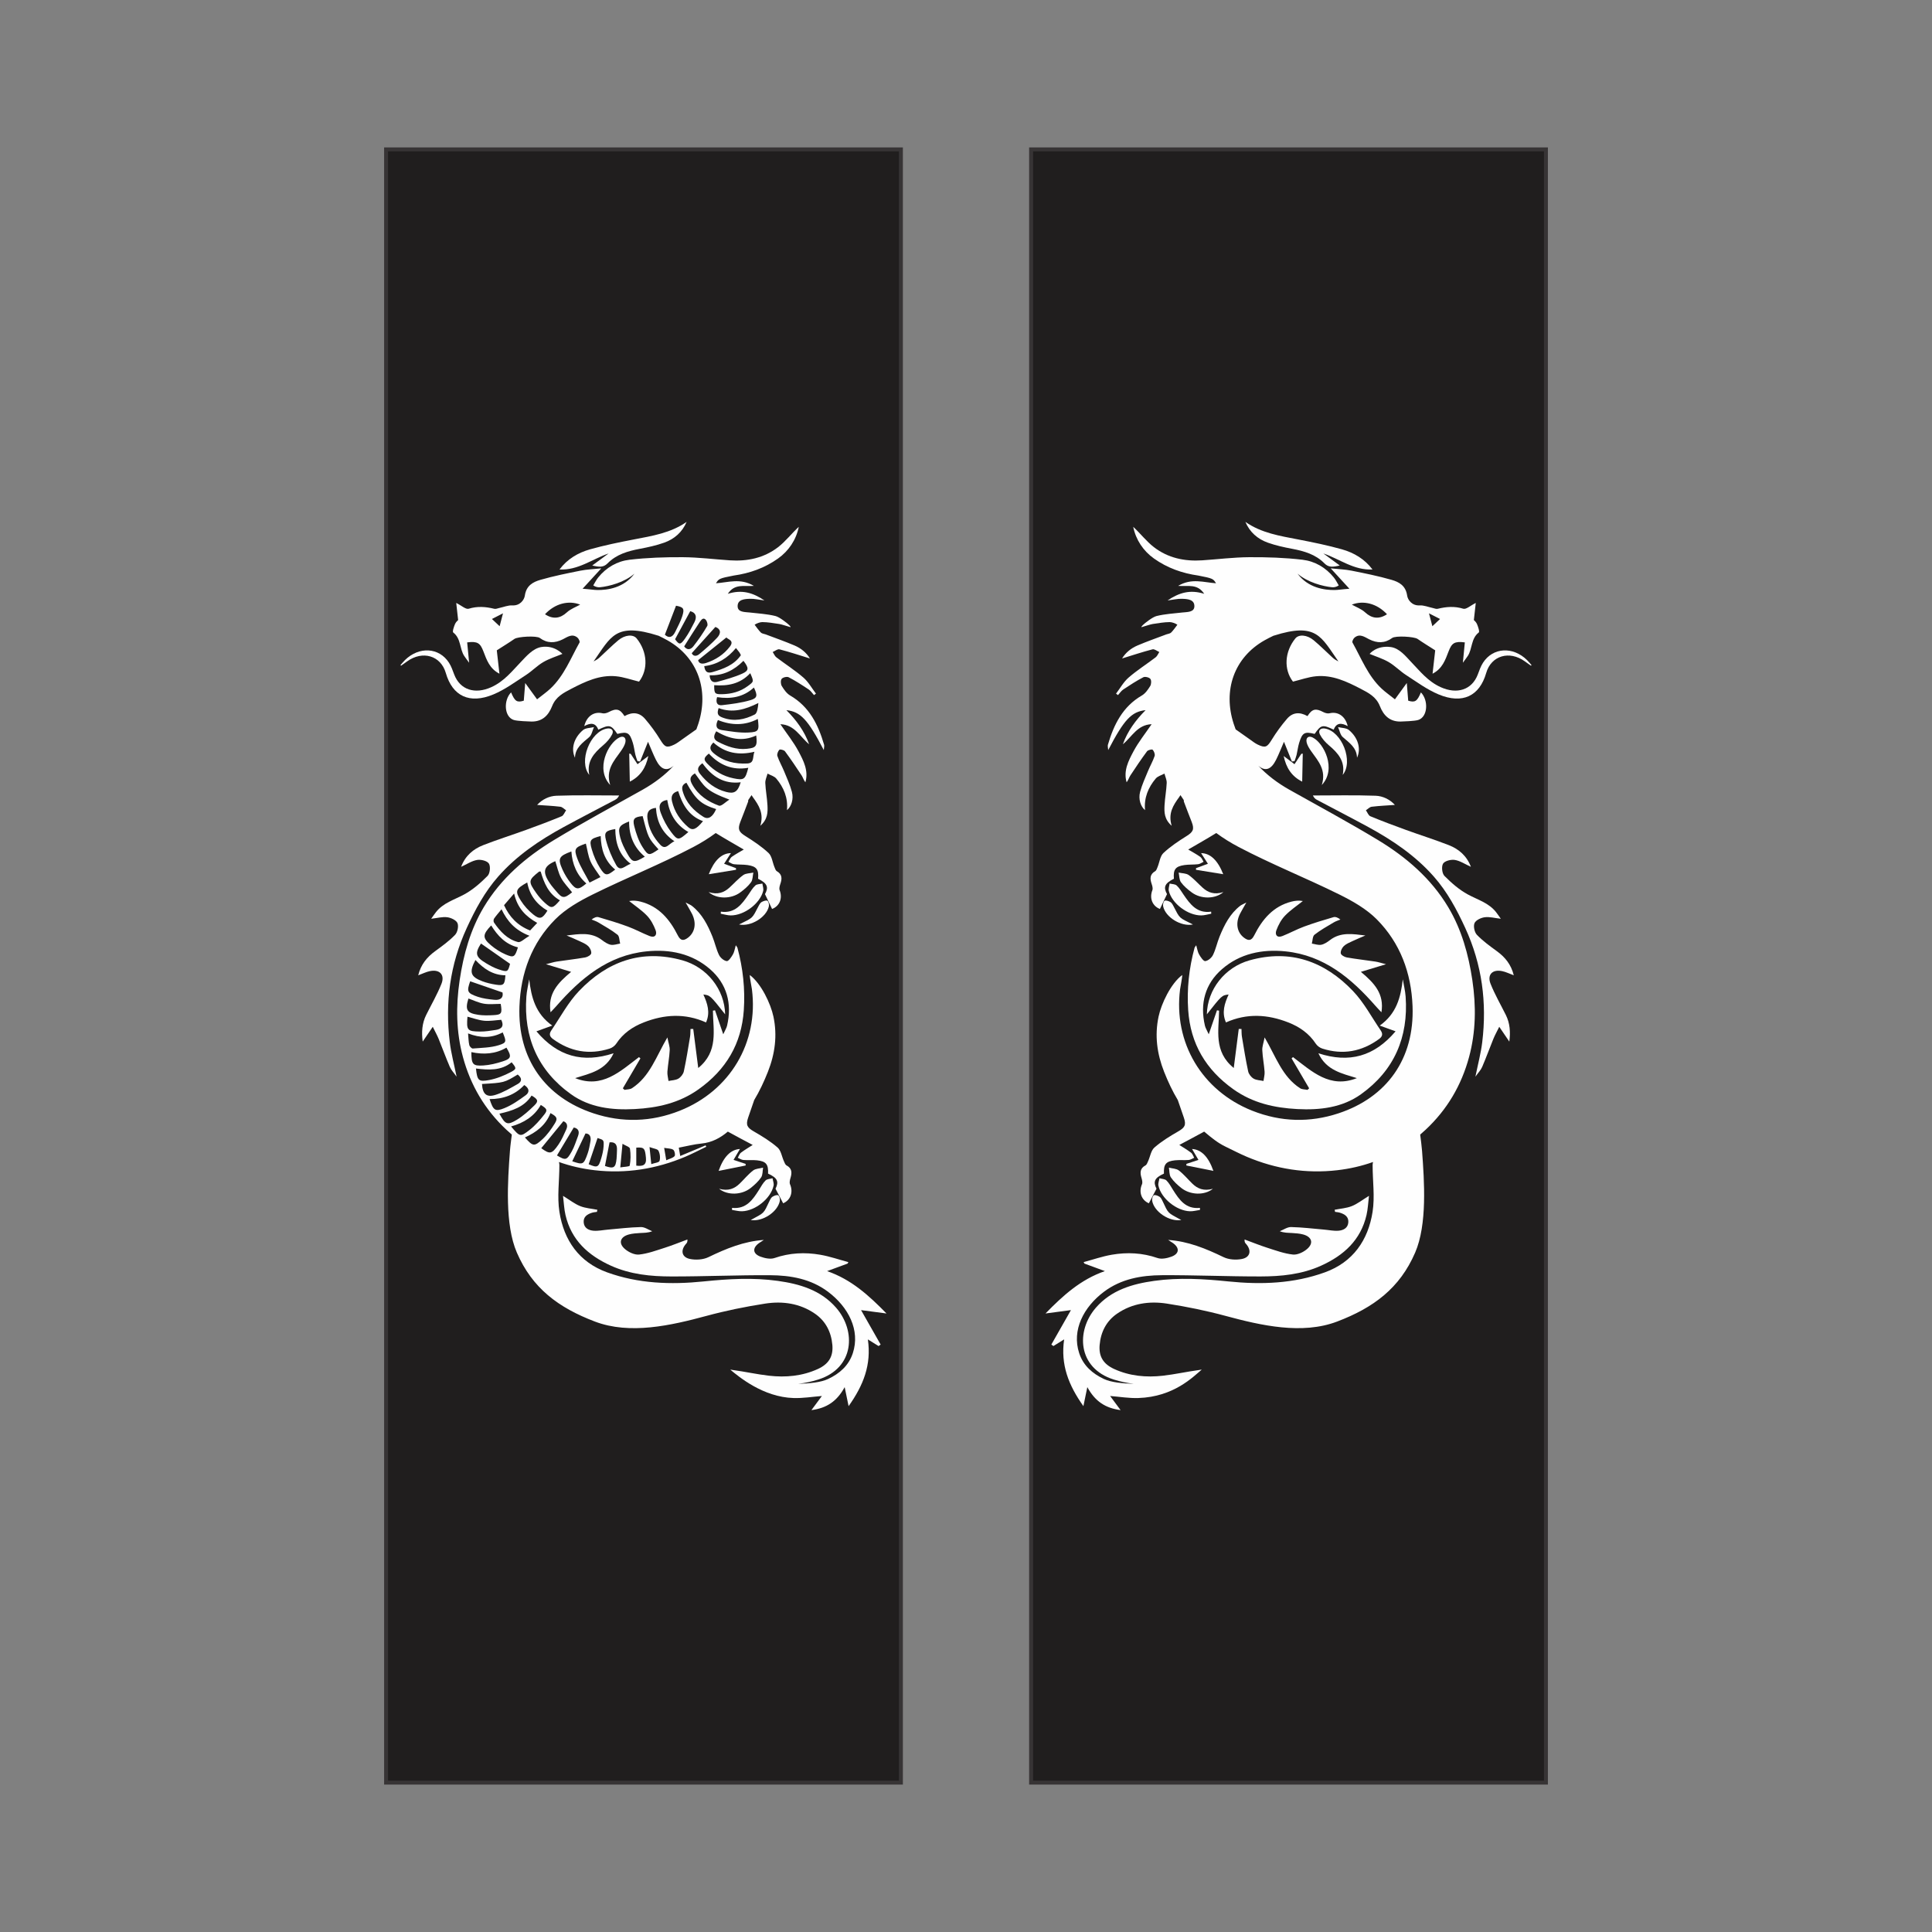 <?xml version="1.0" encoding="UTF-8"?>
<!DOCTYPE svg PUBLIC "-//W3C//DTD SVG 1.1//EN" "http://www.w3.org/Graphics/SVG/1.1/DTD/svg11.dtd">
<!-- Creator: CorelDRAW 2018 (64-Bit) -->
<svg xmlns="http://www.w3.org/2000/svg" xml:space="preserve" width="3.413in" height="3.413in" version="1.1" style="shape-rendering:geometricPrecision; text-rendering:geometricPrecision; image-rendering:optimizeQuality; fill-rule:evenodd; clip-rule:evenodd"
viewBox="0 0 3413.33 3413.33"
 xmlns:xlink="http://www.w3.org/1999/xlink">
 <rect x="0" y="0" width="3413.33" height="3413.33" fill="#808080" stroke="none"/>
 <defs>
  <style type="text/css">
   <![CDATA[
    .str0 {stroke:#373435;stroke-width:6.94;stroke-miterlimit:2.613}
    .fil0 {fill:none}
    .fil1 {fill:#201E1E}
    .fil2 {fill:#FEFEFE;fill-rule:nonzero}
   ]]>
  </style>
 </defs>
 <g id="Layer_x0020_1">
  <rect class="fil0" x="-0" y="-0" width="3413.33" height="3413.33"/>
  <g id="_2967540656416">
   <rect class="fil1 str0" x="682.1" y="263.91" width="909.57" height="2885.52"/>
   <g>
    <path class="fil2" d="M803.93 1102.42c1.58,-3.72 5.21,-6.57 5.48,-6.89 -1.34,-12.03 -2.35,-21.11 -3.37,-30.3 9.21,4.56 16.96,11.8 22,10.24 15.57,-4.79 30.17,-3.58 45.3,0.12 2.57,0.63 5.67,-0.79 8.5,-1.39 7.85,-1.64 15.78,-5.07 23.5,-4.63 13.37,0.76 20.85,-9.77 21.92,-17.29 2.53,-17.76 14.38,-24.08 27.66,-27.9 23.23,-6.69 47.05,-11.47 70.78,-16.21 11.32,-2.26 23.03,-2.6 36.6,-4.03 -11.61,12.67 -21.23,23.16 -32.99,35.99 13.52,0.99 19.48,2.2 26.01,2.29 17.93,0.22 46.89,-3.69 65.62,-28.93 -17.67,15.31 -44.47,22.36 -60.71,23.98 -3.11,0.31 -7.43,0 -12.1,-3.24 2.91,-4.74 5.28,-9.73 8.65,-13.91 14.3,-17.73 33.65,-28.85 55.43,-31.41 31.13,-3.67 62.74,-4.69 94.12,-4.49 27.64,0.17 55.25,3.67 82.89,5.53 31.16,2.09 60.43,-4 85.51,-23.3 12.9,-9.93 24.18,-24.52 36.5,-35.88 -4.67,23.18 -17.99,42.7 -36.56,55.92 -23.74,16.91 -50.33,26.22 -78.44,30.17 -25.94,4.95 -26.51,5.85 -31.25,13.61 21.39,-1.37 43.09,-9.65 66.94,4.65 -17.72,1.23 -34.05,-4.3 -46.09,14 24.85,-7.86 44.26,-2.12 64.75,11.71 -10.22,-1.29 -17.68,-3.14 -25.08,-2.93 -9.71,0.28 -22.71,0.89 -22.31,13.46 0.33,10.56 12.66,9.78 21.41,10.76 15.18,1.72 30.61,2.61 45.35,6.22 7.77,1.9 21.42,13.44 21.42,13.44 0,0 6.13,5.04 5.35,6.28 -4.04,-1.04 -15.7,-5.02 -19.81,-5.62 -10.03,-1.46 -20.12,-3.32 -30.19,-3.37 -3.63,-0.02 -9.85,2.12 -13.5,4.66 2.8,3.83 7.75,10.65 11.12,13.9 1.94,1.88 5.48,2.08 8.27,3.13 17.09,6.48 34.38,12.5 51.19,19.67 11.48,4.89 20.93,12.76 27.13,22.9 -18.28,-5.62 -35.91,-11.48 -53.85,-16.15 -3.33,-0.87 -7.91,3.03 -11.91,4.72 2.12,3.18 3.58,7.22 6.46,9.41 15.83,12.07 32.79,22.78 47.78,35.79 8.9,7.72 14.88,18.79 22.18,28.36 -1.16,0.85 -2.32,1.71 -3.48,2.57 -3.07,-3.34 -5.62,-7.44 -9.29,-9.89 -11.51,-7.66 -23.15,-15.24 -35.39,-21.61 -3.06,-1.59 -10.23,0.11 -12.43,2.81 -2.11,2.59 -1.79,9.39 0.21,12.66 3.85,6.3 8.62,13.17 14.78,16.74 33.84,19.65 49.53,51.39 59.94,86.92 0.68,2.32 -0.21,5.09 -0.49,9.52 -28.11,-53.99 -41.14,-67.87 -66.06,-70.55 17.59,17.75 31.85,37.04 40.15,60.26 -15.97,-13.03 -25.57,-34.53 -50.81,-35.43 11.3,16.63 23.29,31.49 32.1,48.04 8.84,16.61 17.99,34.18 12.11,54.57 -3.1,-3.79 -4.23,-8.39 -6.68,-12.12 -9.47,-14.41 -19.11,-28.73 -29.36,-42.58 -1.72,-2.33 -8.72,-4.04 -9.94,-2.79 -2.49,2.56 -4.56,7.95 -3.51,11.07 3.08,9.18 8.05,17.7 11.76,26.7 4.98,12.11 10.52,24.13 13.89,36.7 3.4,12.65 -1.03,26.06 -8.72,32.24 2.04,-21.8 -5.62,-40 -18.83,-55.77 -3.57,-4.26 -10.24,-5.93 -15.49,-8.79 -1.41,5.54 -4.2,11.14 -3.96,16.61 0.57,13.16 3.15,26.22 3.83,39.38 0.62,12.15 0.63,24.63 -12.63,36.21 6.62,-21.89 -2.57,-36.06 -13.13,-50.57 -0.86,-1.18 -1.65,-2.37 -2.39,-3.59 -1.89,2.98 -3.86,5.92 -5.88,8.8 0.07,1.21 0.04,2.19 -0.28,3.05 -4.37,11.98 -9.16,23.8 -13.72,35.7 -4.98,12.97 -2.31,17.61 9.11,24.77 14.31,8.97 28.66,18.46 40.89,29.95 5.88,5.53 6.86,16.22 10.24,24.49 1.12,2.74 2.18,6.36 4.39,7.65 9.5,5.54 9.31,13.11 6.3,22.08 -1.21,3.61 -2.62,8.22 -1.39,11.39 5.71,14.66 -0.4,28.28 -13.35,33.23 -3.93,-8.22 -7.75,-16.2 -12.52,-26.17 6.66,-12.26 4.37,-18.99 -12.17,-27.21 1.33,-16.35 -2.57,-21.84 -18.59,-24.19 -7.96,-1.17 -16.17,-0.54 -24.18,-1.49 -3.33,-0.39 -6.43,-2.78 -9.63,-4.26 1.93,-3 3.2,-6.92 5.91,-8.8 7.23,-5.05 15.07,-9.22 21.22,-12.87 -16.75,-9.8 -33.38,-19.13 -49.56,-29.17 -12.29,9.06 -25.5,17.3 -39.58,24.7 -57.86,30.44 -118.91,54.74 -177.56,83.76 -23.71,11.73 -48.04,25.56 -66.43,44.06 -41.45,41.74 -60.94,94.63 -63.21,153.35 -3.61,93.27 45.71,161.2 130.83,189.35 50.66,16.76 102.06,15.41 152.55,-4.67 88.59,-35.24 139.34,-120.19 127.32,-214.51 -0.27,-2.11 -4.06,-21.74 -3.78,-25.19 20.15,15.04 36.97,50.64 41.81,73.52 7.07,33.44 2.77,65.65 -9.79,97.47 -6.88,17.43 -14.74,34.19 -24.2,49.94 -3.46,10.36 -7.15,20.65 -10.68,31 -4.49,13.14 -1.66,17.68 10.02,24.42 14.63,8.44 29.31,17.39 41.96,28.43 6.08,5.31 7.45,15.95 11.14,24.09 1.22,2.7 2.41,6.28 4.67,7.49 9.69,5.18 9.78,12.76 7.11,21.83 -1.08,3.65 -2.31,8.31 -0.97,11.43 6.25,14.44 0.64,28.27 -12.12,33.69 -4.23,-8.06 -8.34,-15.9 -13.47,-25.69 6.2,-12.5 3.67,-19.13 -13.16,-26.74 0.72,-16.39 -3.37,-21.73 -19.47,-23.49 -8,-0.88 -16.18,0.05 -24.22,-0.6 -3.34,-0.27 -6.52,-2.54 -9.78,-3.9 1.82,-3.06 2.95,-7.04 5.58,-9.02 7.04,-5.31 14.72,-9.77 20.73,-13.64 -14.8,-7.94 -29.5,-15.55 -43.91,-23.56 -13.13,11.01 -27.94,19.28 -46.64,21.07 -13,1.24 -25.79,4.64 -40.02,7.31 0.78,4.49 1.5,8.65 2.55,14.65 16.21,-6.78 30.51,-12.75 44.81,-18.72 0.39,0.82 0.78,1.65 1.17,2.47 -12.39,5.93 -24.58,12.34 -37.22,17.69 -51.22,21.65 -104.77,30.14 -159.89,23.75 -22.03,-2.55 -43.08,-7.37 -63.12,-14.52 0.46,1.92 0.74,3.98 0.74,5.57 0.02,27.56 -4.15,55.71 0.07,82.56 7.86,50.05 34.56,88.78 84.12,106.77 55.15,20.02 112.76,22.02 170.28,16.13 43.9,-4.5 87.57,-7.12 131.26,-1.03 38.88,5.43 76,16.24 103.17,47.43 35.58,40.84 32.54,106.65 -31.5,126.89 -11.92,3.76 -23.77,6.23 -35.57,7.59 19.88,-0.56 40.12,-2.53 52.86,-8.53 20.34,-9.57 36.48,-23.62 43.74,-45.64 13.42,-40.75 -7.92,-81.51 -43.74,-108.45 -30.33,-22.81 -66.1,-29.09 -102.57,-29.29 -57.95,-0.32 -115.91,2.29 -173.87,2.22 -36.67,-0.04 -73.06,-3.54 -107.33,-19.08 -40,-18.13 -69.81,-45.11 -80.12,-89.42 -2.49,-10.71 -2.88,-21.91 -4.36,-33.92 11.78,7.23 20.44,14.19 30.31,18.13 9.45,3.78 20.16,4.43 30.31,6.46 -0.23,1.24 -0.46,2.48 -0.69,3.72 -2.88,0.47 -5.86,0.61 -8.61,1.48 -8.19,2.58 -15.37,6.83 -14.85,16.64 0.55,10.5 8.81,14.52 17.56,15.2 8.33,0.64 16.86,-1.27 25.31,-1.99 19.43,-1.67 38.85,-4.08 58.31,-4.5 6.59,-0.15 13.28,4.77 19.93,7.37 -7.75,3.04 -14.42,2.71 -21.04,3.13 -6.76,0.43 -13.68,0.82 -20.17,2.57 -15.58,4.21 -19.05,15.5 -6.86,25.87 6.54,5.57 16.94,10.48 24.95,9.62 15.3,-1.65 30.28,-7.2 45.13,-11.94 13.57,-4.33 26.81,-9.74 40.19,-14.67 0.25,4.39 -0.89,5.98 -2.2,7.41 -10.39,11.29 -8.29,23.87 6.52,26.97 10.37,2.16 23.39,1.38 32.77,-3.15 31.19,-15.09 62.74,-28.09 97.91,-30.42 -2.81,1.83 -5.7,3.56 -8.43,5.5 -12.16,8.63 -11.41,18.96 2.83,24.14 7.57,2.76 17.39,4.76 24.53,2.29 26.61,-9.2 53.53,-10.47 80.68,-5.78 16.83,2.91 33.18,8.61 49.74,13.05 -0.48,0.86 -0.97,1.72 -1.45,2.59 -12.04,4.43 -24.08,8.85 -36.12,13.28 42.99,14.87 73.83,43.11 104.95,74.87 -16.46,-2.18 -30.31,-4.01 -44.97,-5.94 12.51,22 23.56,41.43 34.61,60.85 -1.23,0.88 -2.46,1.75 -3.68,2.63 -5.7,-3.54 -11.41,-7.09 -18.9,-11.75 6.48,44.83 -7.85,81.07 -34.04,117.93 -2.63,-12.76 -4.49,-21.76 -6.93,-33.59 -13.45,24.66 -31.38,37.06 -58.76,40.59 7.38,-9.95 13.15,-17.73 18.51,-24.95 -17.19,1.39 -33.57,4.07 -49.83,3.61 -54.06,-1.53 -96.93,-37.67 -111.99,-50.13 1.15,0 2.68,0.24 4.36,0.58 21.84,2.93 42.77,7.68 63.95,10.09 29.52,3.37 58.75,0.76 86.33,-11.83 19.02,-8.69 27.5,-21.97 25.66,-42.62 -2.02,-22.69 -11.75,-42.02 -30.67,-55.07 -26.6,-18.35 -57.22,-22.65 -88.15,-17.85 -34.84,5.41 -69.61,12.5 -103.63,21.7 -62.82,16.99 -135.24,33.5 -197.06,10.01 -64.49,-24.5 -110.77,-59.02 -137.91,-121.88 -21.46,-49.72 -16.2,-125.82 -12.18,-179.67 0.72,-9.63 2.15,-19.21 3.3,-28.81 -3.24,-2.77 -6.45,-5.6 -9.61,-8.56 -38.08,-35.59 -63.22,-78.47 -76.74,-128.41 -12.1,-44.75 -12.59,-90.18 -5.82,-135.71 6.74,-45.35 18.93,-89.34 42.52,-128.9 30.3,-50.8 74.28,-88.59 124.21,-118.8 51.21,-30.98 103.99,-59.38 156.2,-88.7 21.18,-11.89 39.69,-25.94 55.24,-42.51 -12.75,10.75 -22.89,6.45 -31.43,-10.57 -4.89,-9.76 -8.81,-20.01 -13.94,-31.81 -5.05,12.57 -9.52,23.7 -14,34.84 -1.56,-0.21 -3.11,-0.41 -4.66,-0.62 -1.23,-3.7 -2.74,-7.34 -3.63,-11.12 -1.66,-7.02 -2.41,-14.28 -4.52,-21.15 -5.57,-18.2 -9.53,-20.3 -27.38,-15.87 -11.12,-16.13 -14.06,-16.83 -33.66,-7.45 -4.84,-12.87 -14.1,-12.17 -24.76,-6.3 4.2,-17.72 17.4,-26.3 32.17,-22.66 3.36,0.83 7.88,-0.5 11.14,-2.22 13.23,-6.99 19.65,-5.65 27.76,7.19 14.01,-7.82 26.3,-6.72 36.31,4.94 9.89,11.51 18.95,23.93 26.89,36.86 7.94,12.94 11.13,15.04 24.72,8.52 4.91,-2.36 9.28,-5.9 13.79,-9.06 8.43,-5.9 16.82,-11.85 25.22,-17.8 1.24,-3.25 2.41,-6.57 3.51,-9.95 19.08,-58.76 -0.45,-116.61 -54.27,-147.22 -5.35,-3.04 -10.86,-5.77 -16.36,-8.43 0,0.03 0,0.06 0,0.1 -76.29,-24.22 -83.77,1.94 -114.46,45.47 3.61,-1.81 7.16,-3.86 10.13,-6.56 11.27,-10.23 21.92,-21.18 33.62,-30.88 11.7,-9.71 26.14,-10.85 32.36,-3.19 19,23.44 20.83,54.66 4.22,76.31 -14.05,-3.39 -27.26,-8.22 -40.81,-9.5 -28.72,-2.72 -54.01,9.25 -78.69,22.06 -13.89,7.21 -27.59,14.21 -34.03,30.61 -6.57,16.71 -17.9,29.06 -40.41,27.18 0,0 -20.76,-0.54 -27.31,-2.58 -17.13,-5.36 -18.48,-34.81 -4.82,-48.75 6.69,16.01 10.48,18.29 22.44,14.65 0.82,-10.19 1.6,-19.91 2.51,-31.22 8.17,11.24 14.89,20.47 20.96,28.81 9.28,-7.41 16.88,-12.68 23.55,-18.93 24.16,-22.64 35.75,-53.4 51.47,-81.45 0.98,-1.74 -1.47,-6.85 -3.72,-8.69 -9.33,-7.67 -17.7,-1.02 -25.83,3.04 -14.14,7.06 -27.52,7.28 -40.63,-2.35 -5.93,-4.36 -38.95,-2.44 -44.78,1.63 -8.83,6.18 -18.09,11.76 -31.22,20.21 1.12,9.9 2.82,24.94 4.67,41.29 -17.45,-8.94 -22.63,-24.64 -28.32,-39.46 -5.64,-14.69 -10.32,-18.18 -28.69,-15.87 1.06,11.04 2.13,22.13 3.46,35.96 -3.87,-5.34 -6.36,-8.52 -8.58,-11.88 -8.47,-12.77 -5.53,-30.82 -19.49,-41.55 -1.82,-1.41 1.15,-10.26 3.2,-15.1zm373.17 947.41l0 0c6.01,-2.74 11.64,-3.86 14.69,-7.28 1.63,-1.82 0.09,-9.54 -2.33,-11.19 -3.76,-2.56 -9.5,-2.2 -16.06,-3.38 1.39,8.2 2.34,13.8 3.7,21.84zm-26.47 6.86l0 0c5.85,-2.08 13.73,-2.8 14.58,-5.62 1.64,-5.48 0.78,-12.9 -1.89,-18.03 -1.68,-3.22 -8.55,-3.73 -15.77,-6.47 1.22,11.93 2.02,19.74 3.08,30.12zm-26.49 2.7l0 0c11.96,1.48 18.31,-1 17.05,-13.95 -1.63,-16.7 -2.94,-18.81 -17.05,-17.9 0,10.35 0,20.72 0,31.85zm182.35 -906.56l0 0c-1.7,-2.38 -3.62,-4.61 -6.25,-7.91 -14.7,17.82 -32.87,29.18 -56.02,31.95 1.25,9.71 5.29,13.22 14.52,10.53 19.28,-5.63 37.87,-12.17 50.21,-29.84 -0.91,-1.79 -1.5,-3.39 -2.46,-4.74zm7.01 14.65l0 0c-16.38,16.45 -35.78,26.63 -59.78,25.52 0.54,10.16 5.79,13.79 13.57,11.63 14.96,-4.16 30.16,-8.22 44.24,-14.56 11.9,-5.36 11.63,-10.02 1.96,-22.58zm12 21.86l0 0c-18.01,19.3 -40.11,22.95 -63.7,21.22 -0.11,14.88 1.07,16.17 14.15,15.88 16.53,-0.36 31.75,-4.34 45.33,-14.45 10.59,-7.89 10.91,-7.45 4.22,-22.65zm6.44 25.34l0 0c-18.51,17.08 -40.77,20.7 -65.05,16.98 -2.68,9.21 -0.12,15.22 8.76,14.19 16.99,-1.98 34.24,-4.07 50.53,-8.97 12.22,-3.67 12.39,-8.56 5.75,-22.19zm-62.34 36.35l0 0c-3.24,9.89 -1.65,13.51 7.14,16.79 20.16,7.52 38.85,3.44 56.52,-5.41 4.74,-2.37 5.77,-12.17 6.58,-20.37 -23.06,11.37 -45.2,18.28 -70.24,8.98zm69.27 19.15l0 0c-23.07,12 -46.57,11.6 -70.51,1.93 -4.46,9.21 -3.59,16.15 6.57,17.67 15.71,2.36 31.73,5.21 47.44,4.39 18.45,-0.96 19.11,-3.59 16.5,-23.99zm-2.81 29.22l0 0c-24.75,11.5 -48.01,5.95 -70.66,-7.41 -5.5,8.92 -4.89,14.42 3.08,18.53 16.09,8.29 32.56,14.36 51.18,12.41 16.24,-1.7 18.66,-4.64 16.39,-23.52zm-3.13 28.77l0 0c-27.86,6.7 -51.91,2.3 -72.57,-16.35 -7.61,7.37 -6.75,12.81 0.72,19.07 17.3,14.48 37.34,19.11 59.2,17.98 13.04,-0.68 8.96,-11.69 12.65,-20.71zm-10.91 28.33l0 0c-28.19,4.87 -51.02,-4.91 -69.67,-25.13 -9.21,7.55 -9.7,10.56 -2.67,17.83 12.72,13.15 27.9,22.09 45.92,25.81 18.87,3.89 21.12,2.34 26.42,-18.5zm-209.45 702.76l0 0c1.79,-9.72 1.91,-20.09 0.42,-29.89 -0.47,-3.11 -7.7,-5.19 -13.2,-8.57 -1.49,15.76 -2.59,27.47 -3.93,41.66 6.02,-1.05 16.35,-1.2 16.71,-3.19zm-23.24 -12.22l0 0c0.51,-5.05 0.46,-10.16 0.71,-15.24 0.46,-9.2 -2.87,-14.69 -13.12,-13.59 -2.81,14.48 -5.44,28.05 -8.09,41.74 15.46,5.35 18.86,3.38 20.5,-12.91zm-27.08 -0.67l0 0c2,-6.8 3.7,-13.86 4.13,-20.89 0.71,-11.52 0.23,-11.55 -10.67,-14.88 -5.47,16.15 -10.57,31.19 -15.69,46.3 15.39,6.57 17.43,5.83 22.22,-10.52zm-23.94 -8.66l0 0c2.39,-6.74 3.54,-13.95 4.82,-21.03 1.56,-8.59 -1.37,-14.11 -8.74,-14.14 -7.95,16.72 -15.48,32.55 -23.37,49.14 19.12,6.48 20.14,6.18 27.28,-13.97zm-28.13 -3.53l0 0c4.69,-8.37 7.48,-17.81 10.96,-26.84 3.33,-8.67 0.3,-13.92 -7.46,-15.33 -10.06,16.74 -19.86,33.06 -29.66,49.37 15.2,8.93 17.15,8.85 26.16,-7.2zm-23.5 -12.08l0 0c5.67,-8.22 9.67,-17.66 13.83,-26.82 3.59,-7.91 -0.08,-12.7 -5.25,-14.33 -14.09,17.2 -26.59,32.47 -38.98,47.61 15.17,10.96 18.47,10.84 30.4,-6.45zm-28.19 -9.48l0 0c8.5,-7.92 15.54,-17.78 21.68,-27.72 5.58,-9.04 3.76,-12.13 -7.63,-18.33 -8.52,21.74 -25.3,34.02 -45.14,43.01 14.07,15.84 16.47,16.65 31.09,3.03zm-22.83 -16.33l0 0c9.82,-7.62 18.27,-17.37 25.98,-27.22 6.19,-7.91 4.8,-10.15 -6.18,-16.96 -11.5,20.26 -30.02,31.78 -52.5,38.03 15.5,18.35 16.06,19.07 32.7,6.15zm-22.36 -18.04l0 0c11.34,-6.89 21.48,-16.14 31.02,-25.48 7.5,-7.34 6.02,-10.79 -5.12,-17.22 -13.09,20.51 -34.59,27 -56.89,32.05 10.4,19.15 13.91,21.02 30.99,10.65zm-22 -20.51l0 0c13.39,-5.43 25.66,-14.15 37.46,-22.72 7.09,-5.15 6.7,-12.27 -2.52,-18.03 -16.24,17.35 -37.22,24.93 -61.26,24.81 6.6,19.94 9.57,22.74 26.32,15.94zm-15.78 -23.42l0 0c13.78,-4.35 26.61,-12.08 39.33,-19.27 7.56,-4.27 7.63,-10.5 -0.19,-16.63 -23.87,14.44 -23.87,14.44 -63.1,16.7 1.09,17.67 7.86,24.27 23.96,19.19zm-11.45 -26.15l0 0c13.34,-2.48 26.56,-7.83 38.63,-14.2 10.48,-5.53 9.74,-6.95 1.23,-17.18 -18.78,15.24 -40.83,13.67 -63.03,11 2.32,21.05 4.35,23.88 23.17,20.38zm-10.27 -25.76l0 0c11.61,-0.7 23.34,-3.63 34.47,-7.25 15.17,-4.93 15.88,-8.64 6.48,-24.25 -19.2,11.24 -40.3,12.63 -61.99,7.89 0.18,21.56 2.39,24.74 21.04,23.61zm-24.67 -35.99l0 0c0.57,2.47 4.25,6.21 6.24,6.04 15.36,-1.3 31.29,-1.35 45.78,-5.86 14.28,-4.44 13.63,-6.53 7.02,-22.64 -19.89,10.55 -39.67,10.13 -61.19,1.81 0.76,8.33 0.78,14.64 2.17,20.65zm19.13 -23.93l0 0c9.23,0.11 18.53,-1.53 27.72,-2.88 10.63,-1.57 14.93,-7.09 9.59,-17.89 -10,0.69 -20.08,2.6 -29.91,1.7 -9.9,-0.91 -19.55,-4.61 -29.74,-7.2 -1.97,23.97 -0.5,26.02 22.34,26.28zm-3.29 -29.58l0 0c8.71,1.29 17.75,1.07 26.59,0.59 14.68,-0.8 15.95,-2.91 13.09,-19.89 -10.28,0 -20.2,1.24 -29.65,-0.35 -9.38,-1.57 -18.28,-5.98 -27.39,-9.14 -6.11,19.87 -2.9,25.77 17.37,28.78zm-1.07 -31.93l0 0c9.41,3.22 19.66,4.44 29.64,5.41 11.6,1.13 16.19,-4.76 14.22,-13.01 -20.35,-7.02 -38.72,-13.37 -57.06,-19.7 -6.29,17.91 -5.45,20.91 13.21,27.3zm-3.92 -64.93l0 0c-11.38,21.46 -8.81,29.56 11.88,37.46 7.83,2.99 16.22,4.91 24.52,6.16 13.53,2.03 15.52,-0.12 16.54,-16.58 -22.32,-0.2 -38.58,-11.78 -52.95,-27.04zm9.82 -29.11l0 0c-11.02,17.37 -9.78,23.63 8.98,34.84 6.87,4.1 14.04,8.07 21.57,10.61 16.42,5.54 17.05,4.87 20.78,-9.54 -17.32,-12.11 -33.93,-23.74 -51.33,-35.91zm17.61 3.07l0 0c7.59,6.46 16.4,12.06 25.53,16.06 14.81,6.48 16.83,4.89 22.13,-12.36 -21.69,-5.26 -35.89,-20.31 -47.25,-38.71 -15.36,16.2 -15.74,21.97 -0.41,35.01zm5.49 -47.07l0 0c-1.12,1.63 -1.21,5.31 -0.11,6.91 10.77,15.65 23.56,29.7 42.48,34.52 4.62,1.18 11.36,-6 20.19,-11.11 -25.56,-9.85 -39.17,-25.63 -49.37,-46.8 -5,6.12 -9.45,11.05 -13.18,16.47zm17.64 -23.74l0 0c9.54,20.93 23.99,36.03 46,44.72 3.93,-4.17 7.84,-8.35 12.59,-13.4 -20.03,-11.33 -34.93,-25.74 -40.81,-51.93 -7.46,8.65 -12.56,14.55 -17.78,20.61zm29.67 -8.03l0 0c5.76,9.16 13.5,17.61 21.91,24.44 11.57,9.39 16.26,7.57 25.07,-6.75 -19.04,-11.13 -31.58,-27.47 -35.7,-49.79 -20.39,11.45 -22.06,14.96 -11.29,32.1zm32.27 -51.3l0 0c-19.11,15.18 -19.53,17.29 -4.89,38.13 4.35,6.19 9.48,12.03 15.09,17.09 11.8,10.64 13.83,10.17 26.57,-4.45 -20.42,-11.58 -28.06,-30.75 -33.98,-50.82 -1.29,0 -2.32,-0.33 -2.8,0.05zm21.92 24.76l0 0c2.49,3.39 5.42,6.44 8.09,9.69 10.93,13.24 13.99,13.54 28.28,2.18 -6.59,-8.44 -14.43,-16.24 -19.47,-25.54 -4.89,-9.02 -6.92,-19.6 -10.22,-29.51 -22.11,9.49 -23.72,19.99 -6.69,43.18zm19.37 -28.37l0 0c3.79,8.41 8.75,16.52 14.44,23.78 9.73,12.44 13.95,12.34 27.72,0.8 -16.91,-14.9 -24.92,-34.28 -26.44,-56.55 -22.21,8.14 -24.53,12.41 -15.71,31.97zm41.32 -45.85l0 0c-19.24,6.61 -21.57,9.05 -15.12,26.39 5.45,14.66 14.17,28.11 21.65,42.5 8.56,-4.32 13.76,-6.96 19.24,-9.72 -6.27,-9.69 -13.35,-18.17 -17.6,-27.89 -4.16,-9.5 -5.43,-20.25 -8.17,-31.28zm10.43 10.09l0 0c3.36,11.6 8.31,23.18 14.8,33.34 9.04,14.17 12.21,13.84 26.56,2.46 -19.19,-15.84 -24.94,-36.55 -25.6,-59.29 -18.47,4.86 -20.55,6.96 -15.76,23.49zm25.07 -16.28l0 0c3.99,15.21 10.25,30.23 17.99,43.94 7.22,12.8 15.45,1.46 25.66,-2.09 -21.31,-16.2 -26.93,-37.81 -27.19,-61.38 -16.61,2.81 -20.14,5.51 -16.46,19.53zm25.2 -4.68l0 0c2.48,9.7 7.22,19.03 12.11,27.88 9.35,16.9 12.38,17.33 31.32,6.07 -19.02,-15.89 -27.89,-36.56 -27.76,-62.17 -17.69,6.82 -20.17,10.57 -15.66,28.22zm24.78 -19.86l0 0c3.28,12.89 7.74,26.19 14.88,37.23 10.15,15.7 11.4,14.89 27.98,3.7 -18.01,-20.02 -18.01,-20.02 -28.01,-58.76 -14.59,1.43 -18.22,4.55 -14.85,17.83zm23.38 -13.27l0 0c2.25,18.12 10.71,33.2 22.57,46 9.76,10.53 15.5,-2.43 25.09,-6.08 -22.09,-14.81 -31.19,-34.91 -32.75,-59.05 -12.71,1.47 -16.34,7.67 -14.92,19.13zm34.89 -33.08l0 0c-16.1,2.54 -14.81,13.85 -11.24,23.33 4.4,11.7 10.45,23.24 18,33.18 11.94,15.72 13.24,15.15 30.57,0.11 -22.7,-12.94 -33.44,-32.83 -37.33,-56.61zm19.31 -15.65l0 0c-10.02,2.65 -13.11,8.59 -10.86,18.13 4.36,18.5 14.52,33.35 28.64,45.57 7.72,6.68 14.14,4 26.1,-10.61 -24.95,-9 -36.37,-29.28 -43.88,-53.09zm7.94 0.04l0 0c5.82,20.45 19.31,34.5 36.59,45.37 8.67,5.44 16.58,0.3 22.55,-13.64 -26.56,-8.41 -36.07,-16.79 -52.54,-46.61 -6.64,3.11 -8.79,7.23 -6.61,14.88zm21.65 -31.38l0 0c-8.76,5.24 -10.09,10.32 -4.46,20.12 10.88,18.94 27.7,29.85 46.86,36.91 4.26,1.57 12.22,-6.87 18.47,-10.7 -43.71,-16.31 -43.83,-23.65 -60.87,-46.33zm9.09 0.89l0 0c12.15,15.49 26.8,26.85 46.13,31.91 14.21,3.72 20.52,0.02 25.68,-17.06 -29.59,3.68 -50.69,-10.06 -67.65,-33.65 -8.34,6.01 -10.14,11.18 -4.16,18.8zm10.62 -195.92l0 0c16.91,-5.57 31.23,-14.83 42.09,-28.98 8.46,-11.02 -3.93,-12.69 -6.18,-16.13 -16.24,13.06 -31.97,25.7 -49.87,40.08 0.69,4.61 4.85,8.03 13.95,5.03zm-11.84 -15.78l0 0c10.87,-9.1 21.66,-18.45 31.34,-28.77 7.83,-8.35 6.12,-15.99 -3.1,-19.1 -14.47,16.08 -27.51,30.57 -41.7,46.34 2.18,5.19 7.69,6.35 13.46,1.53zm-10.68 -13.58l0 0c8.99,-11.5 17.39,-23.57 24.69,-36.19 1.37,-2.36 -0.95,-11.63 -5.61,-12.7 -3.63,-0.83 -6.57,4.18 -8.55,7.14 -8.76,13.11 -17.03,26.56 -26.67,41.75 3.8,5.69 10.32,7.43 16.13,0zm-14.42 -14.13l0 0c6.28,-8.94 11.39,-18.78 16.36,-28.56 5.07,-9.98 2.28,-17.1 -7.41,-19.46 -9.15,16.94 -17.65,32.7 -26.76,49.58 7.34,10.05 9.36,10.47 17.81,-1.56zm-17.49 -11.57l0 0c4.37,-9.12 9.36,-18.09 12.41,-27.66 4.3,-13.51 2.12,-15.93 -11.05,-18.46 -6.46,16.8 -12.8,33.32 -19.68,51.2 7.05,6.83 13.59,4.77 18.31,-5.09zm-191.62 -34.26l0 0c6.79,-6.29 16.29,-9.64 23.61,-13.77 -20.54,-8.07 -44.58,-1.92 -62.12,16.98 14.23,9.42 27.06,7.39 38.5,-3.21zm-118.66 24.35l0 0c2.07,-7.93 3.65,-13.98 5.94,-22.77 -8.03,4.11 -13.13,6.73 -19.54,10.02 4.5,4.22 8.02,7.52 13.6,12.76z"/>
    <path class="fil2" d="M1211.29 1594.48c5.94,3.13 8.75,4.12 10.98,5.85 18.13,14.11 28.05,33.85 36.43,54.44 4.32,10.62 6.61,22.13 11.59,32.39 2.4,4.94 8.61,10.26 13.64,10.88 3.2,0.39 8.2,-7.1 10.96,-11.88 2.56,-4.42 3.21,-9.93 5.04,-16.11 1.63,2.45 2.65,3.4 2.96,4.54 9.77,36.06 13.73,72.84 11.22,110.05 -4.01,59.34 -31.26,105.26 -79.92,139.87 -34.23,24.34 -72.43,32.79 -112.92,34.92 -39.93,2.09 -79.38,-2.55 -112.43,-26.17 -58.64,-41.92 -84.01,-100.72 -78.89,-172.51 0.73,-10.26 3.3,-20.39 5.01,-30.58 3.67,31.93 11.1,60.72 40.7,81.79 -9.78,3.54 -17.36,6.3 -27.92,10.12 37.54,44.31 81.74,56.67 136.35,38.77 -14.08,30.32 -41.49,35.62 -67.96,43.91 47.47,18.96 79.29,-11.75 112.8,-37.13 0.84,0.74 1.67,1.49 2.52,2.24 -10.35,17.63 -20.69,35.27 -31.04,52.91 0.98,0.91 1.95,1.81 2.93,2.72 4.41,-0.91 9.59,-0.62 13.11,-2.9 31.62,-20.44 42.7,-55.75 62.62,-89.78 1.93,9.91 4.43,16.32 4.13,22.59 -0.61,12.7 -3.14,25.29 -4.07,37.98 -0.4,5.39 1.24,10.93 1.94,16.4 5.9,-1.26 12.54,-1.25 17.47,-4.16 4.31,-2.54 8.56,-7.94 9.61,-12.78 4.36,-20.25 7.59,-40.75 11.01,-61.19 0.75,-4.5 0.55,-9.16 0.79,-13.74 1.61,-0.01 3.22,-0.02 4.83,-0.04 2.8,21.88 5.6,43.75 8.83,68.99 35.88,-29.21 26.3,-66.47 25.91,-101.29 1.24,-0.21 2.49,-0.43 3.73,-0.64 4.49,13.08 8.98,26.17 14.54,42.35 3.18,-7.04 5.77,-10.96 6.77,-15.26 9.05,-38.94 -0.21,-73.71 -30.07,-99.73 -31.69,-27.61 -71.15,-35.72 -112.31,-31.49 -68.12,7.01 -116.46,47.7 -159.39,96.8 -2.84,3.25 -5.89,6.31 -10.11,10.8 -5.2,-32.62 12.56,-51.63 36.34,-71.41 -15.73,-4.78 -28.2,-8.56 -44.39,-13.48 8.61,-2.17 13.67,-3.89 18.88,-4.68 16.82,-2.54 33.75,-4.38 50.5,-7.32 4,-0.7 10.03,-4.2 10.51,-7.17 0.65,-3.98 -2.14,-9.78 -5.33,-12.83 -4.15,-3.97 -10.01,-6.28 -15.37,-8.82 -7.48,-3.55 -15.18,-6.65 -22.78,-9.94 21.75,-2.56 43.32,-6.61 62.39,8.01 4.67,3.58 10.03,7.26 15.58,8.37 5.2,1.04 11.07,-1.25 16.64,-2.07 -1.46,-5.36 -1.2,-12.91 -4.7,-15.67 -10.52,-8.28 -22.44,-14.83 -33.99,-21.75 -3.63,-2.18 -7.83,-3.41 -11.77,-5.08 4.4,-3.51 8.76,-5.19 12.33,-4.15 17.37,5.06 34.72,10.31 51.69,16.56 13.07,4.81 25.39,11.61 38.36,16.74 9.75,3.86 13.65,-2.38 10.72,-10.26 -3.44,-9.23 -8.49,-18.65 -15.23,-25.69 -9.34,-9.75 -20.91,-17.36 -31.53,-25.89 7.14,-1.28 13.7,-0.58 20.03,1.03 32.39,8.22 51.65,31.31 65.87,59.56 4.69,9.33 9.74,10.39 17.82,4.37 12.56,-9.35 15.68,-25.67 7.35,-42.3 -2.91,-5.81 -6.36,-11.35 -11.29,-20.07z"/>
    <path class="fil2" d="M1247.38 1806.36c-37.33,-16.68 -73.94,-14.18 -110.17,0.01 -19.7,7.71 -36.63,19.38 -48.56,37.61 -2.51,3.83 -7.23,7.24 -11.63,8.63 -36.22,11.46 -69.57,5.37 -100.26,-17.05 -6.53,-4.77 -6.46,-9.63 -2.67,-15.18 15.99,-23.42 29.54,-49.24 48.87,-69.5 49.89,-52.3 110.59,-74.47 182.76,-54.23 43.39,12.17 74.45,51.2 75.42,95.41 -26.53,-33.61 -26.53,-33.61 -38.46,-35.04 7.08,15.73 12.56,31.47 4.71,49.35z"/>
    <path class="fil2" d="M759.73 1715.65c-6.77,1.37 -13.15,4.63 -20.85,7.44 4.71,-19.06 15.32,-32.04 29.92,-42.65 12.28,-8.92 24.75,-17.96 35.19,-28.82 4.33,-4.5 6.59,-15.16 4.26,-20.67 -2.22,-5.24 -11.39,-9.54 -18,-10.41 -8.67,-1.15 -17.83,1.48 -28.46,2.66 3.33,-4.67 5.63,-8.13 8.18,-11.4 12.9,-16.64 32.59,-22.07 50.09,-31.55 15.29,-8.28 28.98,-20.33 41.34,-32.75 4.27,-4.28 5.54,-16.65 2.39,-21.73 -2.99,-4.82 -14,-7.59 -20.7,-6.49 -9.43,1.55 -18.15,7.5 -28.46,12.16 7.39,-19.51 21.36,-31.38 39.08,-38.3 24.89,-9.72 50.44,-17.74 75.57,-26.86 21.13,-7.67 42.2,-15.57 62.97,-24.17 3.49,-1.44 5.31,-6.94 7.91,-10.56 -3.4,-2.17 -6.62,-5.81 -10.23,-6.24 -13.4,-1.63 -26.92,-2.21 -40.98,-3.22 9.01,-9.87 21.44,-15.78 34.11,-16.23 36.88,-1.31 73.84,-0.46 110.77,-0.46 -2.13,4.33 -4.4,6.24 -6.97,7.61 -30.39,16.12 -61,31.83 -91.21,48.29 -42.77,23.3 -82.83,50.33 -115.38,87.24 -23.89,27.09 -40.61,58.27 -55.66,90.99 -29.73,64.64 -38.47,131.96 -29.96,201.88 2.38,19.52 7.57,38.69 12.03,60.78 -4.93,-6.96 -9.52,-11.6 -11.93,-17.19 -7.05,-16.35 -13.08,-33.13 -19.81,-49.62 -2.59,-6.35 -5.98,-12.36 -10.38,-21.31 -7.27,10.7 -12.52,18.43 -17.77,26.16 -2.25,-16.69 -1.17,-32.39 6.17,-47.13 9.08,-18.24 19.39,-36 26.92,-54.86 6.43,-16.11 -3.11,-26 -20.15,-22.56z"/>
    <path class="fil2" d="M715.43 1166.2c24.96,-24.51 60.37,-22.49 77.86,4.74 4.07,6.34 6.5,13.64 9.16,20.66 10.41,27.42 36.86,35.44 65.54,22.45 23.07,-10.46 36.85,-28.62 52.88,-45.24 8.2,-8.5 20.41,-23.18 35.34,-25.66 23.32,-3.88 37.4,12.11 37.4,12.11 -10.88,4.54 -23.18,8.28 -33.78,14.48 -11.05,6.46 -19.94,15.96 -30.71,22.91 -18.73,12.09 -36.97,25.71 -57.59,34.27 -42.16,17.5 -72.18,2.84 -83.92,-37.97 -8.83,-30.69 -40.99,-40.26 -68.46,-20.38 -3.5,2.54 -7.06,5.02 -10.58,7.53 -0.35,-0.36 -0.69,-0.71 -1.04,-1.07 2.63,-2.95 5.07,-6.06 7.9,-8.83z"/>
    <path class="fil2" d="M1173.44 958.74c-13.9,4.94 -28.54,8.13 -43.07,10.88 -21.18,4.01 -41.43,9.87 -56.96,25.69 -7.13,7.25 -14.48,6.74 -27.07,3.78 11.41,-8.39 20.18,-14.83 28.94,-21.28 -28.83,9.81 -53.83,30.03 -86.77,28.31 13.78,-18.43 32.72,-29.62 54.06,-35.63 25.29,-7.12 51.15,-12.38 76.97,-17.37 32.5,-6.29 65.28,-11.3 93.54,-31.11 -7.69,18.08 -21.48,30.27 -39.63,36.73z"/>
    <path class="fil2" d="M1072.5 1287.13c7.94,-1.34 12.46,3.43 8.97,10.33 -3.67,7.27 -9.59,13.93 -15.89,19.25 -16.26,13.74 -29.34,28.48 -24.48,52.34 -19.48,-23.69 1.51,-76.89 31.4,-81.93z"/>
    <path class="fil2" d="M1346.94 1561.01c0.54,4.37 2.39,9.09 1.39,13.07 -5.63,22.34 -33.57,43.35 -57.32,43.21 -5.88,-0.03 -11.76,-1.95 -17.63,-3 0.06,-1.21 0.12,-2.43 0.18,-3.65 24.96,3.57 37.07,-12.98 48.83,-30.18 3.8,-5.56 7.24,-11.63 12.13,-16.07 2.83,-2.57 8.2,-2.35 12.43,-3.39z"/>
    <path class="fil2" d="M1094.23 1302.94c7.38,-3.69 12.22,0.54 10.72,8.09 -1.16,5.87 -4.86,11.54 -8.43,16.58 -11.93,16.87 -26.83,32.52 -18.44,59.29 -26.62,-28.19 -3.85,-73.98 16.15,-83.97z"/>
    <path class="fil2" d="M1330.96 1541.63c-1.26,5.81 -0.93,12.8 -4.14,17.16 -5.16,7 -12.18,12.93 -19.29,18.11 -15.94,11.64 -40.97,11.86 -55.65,-0.82 16.09,5.06 27.13,0.91 36.82,-7.87 8.19,-7.41 15.58,-15.87 24.5,-22.23 4.61,-3.28 11.76,-3.01 17.76,-4.35z"/>
    <path class="fil2" d="M1291.31 1507.21c-3.7,5.81 -7.6,11.91 -12.02,18.83 8.58,3.18 14.78,5.48 20.98,7.78 0.03,0.96 0.06,1.91 0.08,2.87 -16.26,2.64 -32.53,5.28 -48.15,7.82 9.53,-24.27 22.5,-36.96 39.11,-37.3z"/>
    <path class="fil2" d="M1145.41 1335.68c-4.44,21.09 -14.28,36.07 -32.71,45.26 -0.36,-17.47 -0.7,-33.48 -1.03,-49.49 0.86,0.13 1.72,0.26 2.58,0.38 4,6.1 8.01,12.2 12.01,18.3 5.93,-4.48 11.87,-8.96 19.15,-14.45z"/>
    <path class="fil2" d="M1355.88 1591.48c2.16,1.43 3.16,6.83 2.45,10 -4.3,19.1 -31.69,36.11 -52.61,31.83 25.44,-12.74 22.46,-9.44 34.66,-32.91 1.35,-2.59 3.07,-5.59 5.44,-6.89 3.01,-1.64 7.97,-3.41 10.06,-2.03z"/>
    <path class="fil2" d="M1364.85 2081.69c0.7,4.35 2.73,8.99 1.87,13.01 -4.81,22.53 -31.96,44.55 -55.69,45.29 -5.88,0.19 -11.82,-1.52 -17.73,-2.35 0.02,-1.22 0.03,-2.43 0.04,-3.65 25.07,2.65 36.57,-14.34 47.69,-31.96 3.59,-5.69 6.81,-11.89 11.52,-16.5 2.74,-2.68 8.11,-2.66 12.3,-3.85z"/>
    <path class="fil2" d="M1330.58 2067.92c4.48,-3.46 11.64,-3.45 17.59,-5 -1.04,5.85 -0.45,12.82 -3.51,17.3 -4.9,7.18 -11.7,13.36 -18.61,18.81 -15.5,12.22 -40.51,13.36 -55.64,1.23 16.27,4.46 27.14,-0.09 36.5,-9.22 7.91,-7.71 14.99,-16.43 23.67,-23.11z"/>
    <path class="fil2" d="M1307.29 2029.98c-3.49,5.94 -7.16,12.18 -11.32,19.26 8.69,2.86 14.97,4.93 21.25,7 0.06,0.96 0.12,1.91 0.19,2.86 -16.15,3.24 -32.31,6.48 -47.83,9.59 8.63,-24.6 21.13,-37.77 37.71,-38.72z"/>
    <path class="fil2" d="M1374.91 2111.81c2.21,1.35 3.41,6.71 2.81,9.9 -3.59,19.25 -30.33,37.25 -51.4,33.75 24.95,-13.67 22.1,-10.26 33.43,-34.17 1.25,-2.64 2.86,-5.71 5.19,-7.09 2.94,-1.75 7.84,-3.69 9.97,-2.39z"/>
    <path class="fil2" d="M1015.8 1338.67c-7.45,-15.89 -1.83,-35.41 14.36,-48.9 4.63,-3.85 12.7,-3.57 19.2,-5.18 -2.69,6 -3.88,13.73 -8.38,17.67 -11.54,10.12 -24.58,18.53 -25.17,36.4z"/>
   </g>
   <rect class="fil1 str0" x="1821.67" y="263.91" width="909.57" height="2885.52"/>
   <g>
    <path class="fil2" d="M2609.4 1102.42c-1.58,-3.72 -5.21,-6.57 -5.48,-6.89 1.34,-12.03 2.35,-21.11 3.37,-30.31 -9.21,4.56 -16.96,11.8 -22,10.25 -15.57,-4.79 -30.17,-3.58 -45.3,0.12 -2.57,0.63 -5.67,-0.79 -8.5,-1.39 -7.85,-1.64 -15.78,-5.07 -23.5,-4.63 -13.37,0.76 -20.85,-9.77 -21.92,-17.29 -2.53,-17.76 -14.38,-24.08 -27.66,-27.9 -23.23,-6.69 -47.04,-11.47 -70.78,-16.21 -11.32,-2.26 -23.03,-2.6 -36.6,-4.03 11.61,12.67 21.23,23.16 32.99,35.99 -13.52,0.99 -19.48,2.2 -26.01,2.29 -17.93,0.22 -46.89,-3.69 -65.61,-28.93 17.67,15.31 44.47,22.36 60.7,23.98 3.11,0.31 7.43,0 12.1,-3.24 -2.91,-4.74 -5.28,-9.73 -8.65,-13.91 -14.3,-17.73 -33.65,-28.85 -55.43,-31.41 -31.13,-3.67 -62.74,-4.69 -94.12,-4.49 -27.64,0.17 -55.25,3.67 -82.89,5.53 -31.16,2.09 -60.43,-4 -85.5,-23.3 -12.9,-9.93 -24.18,-24.52 -36.5,-35.88 4.67,23.18 18,42.7 36.56,55.92 23.74,16.91 50.33,26.22 78.44,30.17 25.94,4.95 26.52,5.85 31.25,13.61 -21.39,-1.37 -43.09,-9.65 -66.94,4.65 17.72,1.23 34.05,-4.3 46.09,14 -24.85,-7.86 -44.26,-2.12 -64.75,11.71 10.22,-1.29 17.68,-3.14 25.08,-2.93 9.71,0.28 22.71,0.89 22.31,13.46 -0.33,10.56 -12.66,9.78 -21.41,10.76 -15.18,1.72 -30.61,2.61 -45.35,6.22 -7.77,1.9 -21.42,13.44 -21.42,13.44 0,0 -6.13,5.04 -5.35,6.28 4.04,-1.04 15.7,-5.02 19.81,-5.62 10.04,-1.46 20.12,-3.32 30.19,-3.37 3.63,-0.02 9.85,2.12 13.49,4.66 -2.8,3.83 -7.75,10.65 -11.12,13.9 -1.94,1.88 -5.48,2.08 -8.27,3.13 -17.09,6.48 -34.39,12.5 -51.19,19.67 -11.47,4.89 -20.93,12.76 -27.13,22.9 18.28,-5.62 35.91,-11.48 53.85,-16.15 3.33,-0.87 7.91,3.03 11.91,4.72 -2.12,3.18 -3.58,7.22 -6.46,9.41 -15.83,12.07 -32.79,22.78 -47.78,35.79 -8.9,7.72 -14.88,18.79 -22.18,28.36 1.16,0.85 2.32,1.71 3.48,2.57 3.07,-3.34 5.63,-7.44 9.29,-9.89 11.51,-7.66 23.15,-15.24 35.39,-21.61 3.06,-1.59 10.23,0.11 12.43,2.81 2.11,2.59 1.79,9.39 -0.21,12.66 -3.85,6.3 -8.62,13.17 -14.78,16.74 -33.84,19.65 -49.53,51.39 -59.94,86.92 -0.68,2.32 0.21,5.09 0.49,9.52 28.11,-53.99 41.14,-67.87 66.06,-70.55 -17.59,17.75 -31.85,37.04 -40.15,60.26 15.96,-13.02 25.57,-34.53 50.81,-35.43 -11.3,16.63 -23.29,31.49 -32.1,48.04 -8.84,16.61 -17.99,34.18 -12.1,54.57 3.1,-3.79 4.22,-8.39 6.68,-12.12 9.47,-14.41 19.11,-28.73 29.36,-42.58 1.73,-2.33 8.72,-4.04 9.94,-2.79 2.49,2.56 4.56,7.95 3.51,11.07 -3.08,9.18 -8.06,17.7 -11.76,26.7 -4.98,12.11 -10.52,24.13 -13.89,36.7 -3.4,12.65 1.03,26.06 8.73,32.24 -2.04,-21.8 5.62,-40 18.82,-55.77 3.57,-4.26 10.24,-5.93 15.49,-8.8 1.41,5.54 4.2,11.14 3.96,16.61 -0.57,13.16 -3.15,26.22 -3.83,39.38 -0.62,12.15 -0.63,24.63 12.63,36.21 -6.62,-21.89 2.57,-36.06 13.13,-50.57 0.86,-1.18 1.65,-2.37 2.39,-3.59 1.9,2.98 3.86,5.92 5.88,8.8 -0.07,1.21 -0.04,2.19 0.28,3.05 4.37,11.98 9.16,23.8 13.72,35.7 4.98,12.97 2.31,17.61 -9.11,24.77 -14.31,8.97 -28.66,18.46 -40.89,29.95 -5.88,5.53 -6.86,16.22 -10.24,24.49 -1.12,2.74 -2.18,6.36 -4.39,7.65 -9.49,5.54 -9.31,13.11 -6.3,22.08 1.21,3.61 2.62,8.22 1.39,11.39 -5.71,14.66 0.4,28.28 13.35,33.23 3.93,-8.22 7.75,-16.2 12.52,-26.17 -6.66,-12.26 -4.37,-18.98 12.17,-27.21 -1.33,-16.35 2.57,-21.84 18.59,-24.19 7.96,-1.17 16.17,-0.54 24.18,-1.49 3.33,-0.39 6.43,-2.78 9.63,-4.26 -1.93,-3 -3.2,-6.92 -5.91,-8.8 -7.23,-5.05 -15.07,-9.22 -21.22,-12.87 16.75,-9.8 33.39,-19.13 49.56,-29.17 12.29,9.06 25.5,17.3 39.58,24.7 57.86,30.44 118.91,54.74 177.56,83.76 23.72,11.73 48.04,25.56 66.43,44.06 41.45,41.74 60.94,94.63 63.21,153.35 3.61,93.27 -45.71,161.2 -130.83,189.35 -50.66,16.76 -102.05,15.41 -152.55,-4.67 -88.59,-35.24 -139.34,-120.19 -127.32,-214.51 0.27,-2.11 4.06,-21.74 3.78,-25.19 -20.15,15.04 -36.97,50.64 -41.81,73.52 -7.07,33.44 -2.77,65.65 9.79,97.47 6.88,17.43 14.74,34.19 24.2,49.94 3.46,10.36 7.15,20.65 10.68,31 4.5,13.14 1.66,17.68 -10.02,24.42 -14.63,8.44 -29.31,17.39 -41.96,28.43 -6.08,5.31 -7.45,15.95 -11.14,24.09 -1.22,2.7 -2.41,6.28 -4.67,7.49 -9.69,5.18 -9.79,12.76 -7.11,21.83 1.08,3.65 2.31,8.31 0.97,11.43 -6.25,14.44 -0.64,28.27 12.12,33.69 4.23,-8.06 8.34,-15.9 13.47,-25.69 -6.2,-12.5 -3.67,-19.13 13.16,-26.74 -0.72,-16.39 3.37,-21.73 19.47,-23.49 8,-0.88 16.18,0.05 24.22,-0.6 3.34,-0.27 6.53,-2.54 9.78,-3.9 -1.82,-3.06 -2.95,-7.04 -5.58,-9.02 -7.04,-5.31 -14.72,-9.77 -20.73,-13.64 14.8,-7.94 29.5,-15.55 43.91,-23.56 13.13,11.01 24.05,20.06 38.13,26.78 12.39,5.93 24.57,12.34 37.21,17.69 51.22,21.65 104.77,30.14 159.89,23.75 22.03,-2.55 43.08,-7.37 63.12,-14.52 -0.46,1.92 -0.74,3.98 -0.74,5.57 -0.02,27.56 4.15,55.71 -0.07,82.56 -7.86,50.05 -34.56,88.78 -84.12,106.77 -55.15,20.02 -112.76,22.02 -170.28,16.13 -43.91,-4.5 -87.57,-7.12 -131.26,-1.03 -38.89,5.43 -76,16.24 -103.17,47.43 -35.58,40.84 -32.54,106.65 31.51,126.89 11.88,3.75 23.7,6.21 35.47,7.58 -19.87,-0.57 -40.08,-2.55 -52.76,-8.52 -20.34,-9.57 -36.48,-23.62 -43.73,-45.64 -13.43,-40.75 7.92,-81.51 43.74,-108.45 30.32,-22.81 66.09,-29.09 102.57,-29.29 57.95,-0.32 115.91,2.29 173.87,2.22 36.67,-0.04 73.06,-3.54 107.33,-19.08 40,-18.13 69.81,-45.11 80.12,-89.42 2.49,-10.71 2.88,-21.91 4.36,-33.92 -11.78,7.23 -20.44,14.19 -30.31,18.13 -9.45,3.78 -20.16,4.43 -30.31,6.46 0.23,1.24 0.46,2.48 0.69,3.72 2.88,0.47 5.86,0.61 8.61,1.48 8.19,2.58 15.37,6.83 14.85,16.64 -0.55,10.5 -8.81,14.52 -17.56,15.2 -8.33,0.64 -16.86,-1.27 -25.31,-1.99 -19.43,-1.67 -38.85,-4.08 -58.31,-4.5 -6.59,-0.15 -13.28,4.77 -19.93,7.37 7.75,3.04 14.42,2.71 21.04,3.13 6.76,0.43 13.68,0.82 20.17,2.57 15.58,4.21 19.05,15.5 6.86,25.87 -6.54,5.57 -16.94,10.48 -24.95,9.62 -15.31,-1.65 -30.28,-7.2 -45.14,-11.94 -13.57,-4.33 -26.8,-9.74 -40.19,-14.67 -0.26,4.39 0.89,5.98 2.2,7.41 10.39,11.29 8.29,23.87 -6.52,26.97 -10.37,2.16 -23.39,1.38 -32.77,-3.15 -31.2,-15.09 -62.74,-28.09 -97.91,-30.42 2.81,1.83 5.7,3.56 8.43,5.5 12.16,8.63 11.41,18.96 -2.83,24.14 -7.57,2.76 -17.39,4.76 -24.52,2.29 -26.61,-9.2 -53.54,-10.47 -80.68,-5.78 -16.83,2.91 -33.18,8.61 -49.75,13.05 0.48,0.86 0.97,1.72 1.45,2.59 12.04,4.43 24.08,8.85 36.13,13.28 -42.99,14.87 -73.83,43.11 -104.96,74.87 16.46,-2.18 30.31,-4.01 44.97,-5.94 -12.51,22 -23.56,41.43 -34.61,60.85 1.22,0.88 2.45,1.75 3.68,2.63 5.7,-3.54 11.41,-7.09 18.91,-11.75 -6.48,44.83 7.84,81.07 34.04,117.93 2.63,-12.76 4.49,-21.76 6.93,-33.59 13.45,24.66 31.38,37.06 58.76,40.59 -7.38,-9.95 -13.15,-17.73 -18.51,-24.95 17.19,1.39 33.57,4.15 49.83,3.61 63.02,-2.08 96.93,-37.67 111.99,-50.13 -1.15,0 -2.67,0.24 -4.34,0.58 -21.85,2.93 -42.78,7.68 -63.97,10.1 -29.52,3.37 -58.75,0.76 -86.33,-11.83 -19.01,-8.69 -27.5,-21.97 -25.66,-42.62 2.02,-22.69 11.75,-42.02 30.67,-55.07 26.6,-18.35 57.21,-22.65 88.15,-17.85 34.84,5.41 69.61,12.5 103.63,21.7 62.82,16.99 135.24,33.5 197.06,10.02 64.49,-24.5 110.77,-59.02 137.91,-121.88 21.47,-49.72 16.2,-125.82 12.18,-179.67 -0.72,-9.63 -2.15,-19.21 -3.3,-28.81 3.24,-2.77 6.45,-5.6 9.61,-8.56 38.08,-35.59 63.22,-78.47 76.74,-128.41 12.1,-44.75 12.59,-90.18 5.82,-135.71 -6.74,-45.35 -18.93,-89.34 -42.52,-128.9 -30.3,-50.8 -74.29,-88.59 -124.22,-118.8 -51.21,-30.98 -103.99,-59.38 -156.2,-88.7 -21.18,-11.89 -39.69,-25.94 -55.24,-42.51 12.75,10.75 22.89,6.45 31.43,-10.57 4.89,-9.76 8.81,-20.01 13.94,-31.81 5.05,12.57 9.52,23.7 14,34.84 1.55,-0.21 3.1,-0.41 4.66,-0.62 1.23,-3.7 2.74,-7.34 3.63,-11.12 1.66,-7.02 2.41,-14.28 4.51,-21.15 5.58,-18.2 9.53,-20.3 27.38,-15.87 11.12,-16.13 14.06,-16.83 33.66,-7.45 4.84,-12.87 14.1,-12.17 24.76,-6.3 -4.2,-17.72 -17.4,-26.3 -32.17,-22.66 -3.36,0.83 -7.88,-0.5 -11.14,-2.22 -13.23,-6.99 -19.64,-5.65 -27.76,7.19 -14.01,-7.82 -26.3,-6.72 -36.31,4.94 -9.89,11.51 -18.95,23.93 -26.89,36.86 -7.94,12.94 -11.13,15.04 -24.71,8.52 -4.92,-2.36 -9.28,-5.9 -13.79,-9.06 -8.43,-5.9 -16.82,-11.85 -25.22,-17.8 -1.24,-3.25 -2.41,-6.57 -3.51,-9.95 -19.08,-58.76 0.45,-116.61 54.27,-147.22 5.35,-3.04 10.86,-5.77 16.37,-8.43 -0,0.03 -0.01,0.06 -0.01,0.1 76.29,-24.22 83.77,1.94 114.46,45.47 -3.61,-1.81 -7.16,-3.86 -10.12,-6.56 -11.27,-10.23 -21.93,-21.18 -33.62,-30.88 -11.7,-9.71 -26.14,-10.85 -32.35,-3.19 -19,23.44 -20.83,54.66 -4.23,76.31 14.05,-3.39 27.26,-8.22 40.81,-9.5 28.72,-2.72 54.01,9.25 78.69,22.06 13.89,7.21 27.59,14.21 34.03,30.61 6.56,16.71 17.9,29.06 40.4,27.18 0,0 20.76,-0.54 27.31,-2.58 17.13,-5.36 18.48,-34.81 4.82,-48.75 -6.69,16.01 -10.48,18.29 -22.44,14.65 -0.82,-10.19 -1.6,-19.91 -2.51,-31.22 -8.17,11.24 -14.89,20.47 -20.96,28.81 -9.28,-7.41 -16.87,-12.68 -23.55,-18.93 -24.16,-22.64 -35.75,-53.4 -51.47,-81.45 -0.98,-1.74 1.47,-6.85 3.72,-8.69 9.33,-7.67 17.7,-1.02 25.83,3.04 14.14,7.06 27.52,7.28 40.63,-2.35 5.93,-4.36 38.96,-2.44 44.78,1.63 8.83,6.18 18.09,11.76 31.22,20.21 -1.12,9.9 -2.81,24.94 -4.67,41.29 17.45,-8.94 22.63,-24.64 28.33,-39.46 5.64,-14.69 10.32,-18.18 28.69,-15.87 -1.06,11.04 -2.13,22.13 -3.46,35.96 3.87,-5.34 6.36,-8.52 8.58,-11.88 8.47,-12.77 5.53,-30.82 19.49,-41.55 1.83,-1.41 -1.15,-10.26 -3.2,-15.1zm-197.46 -20.42l0 0c-6.79,-6.29 -16.29,-9.64 -23.61,-13.77 20.54,-8.07 44.58,-1.92 62.12,16.98 -14.23,9.42 -27.06,7.39 -38.5,-3.21zm118.66 24.35l0 0c-2.07,-7.93 -3.65,-13.98 -5.95,-22.77 8.03,4.11 13.13,6.73 19.54,10.02 -4.49,4.22 -8.02,7.52 -13.59,12.76z"/>
    <path class="fil2" d="M2202.04 1594.48c-5.94,3.13 -8.75,4.12 -10.98,5.85 -18.13,14.11 -28.05,33.85 -36.43,54.44 -4.32,10.62 -6.61,22.13 -11.59,32.39 -2.4,4.94 -8.61,10.26 -13.64,10.88 -3.2,0.39 -8.2,-7.1 -10.96,-11.88 -2.56,-4.42 -3.21,-9.93 -5.04,-16.11 -1.63,2.45 -2.65,3.4 -2.96,4.54 -9.77,36.06 -13.73,72.84 -11.22,110.05 4.01,59.34 31.26,105.26 79.92,139.87 34.23,24.34 72.43,32.79 112.92,34.92 39.93,2.09 79.39,-2.55 112.43,-26.17 58.65,-41.92 84.01,-100.72 78.89,-172.51 -0.73,-10.26 -3.3,-20.39 -5.01,-30.58 -3.67,31.93 -11.1,60.72 -40.7,81.79 9.78,3.54 17.36,6.3 27.92,10.12 -37.54,44.31 -81.74,56.67 -136.35,38.77 14.08,30.32 41.49,35.62 67.96,43.91 -47.47,18.96 -79.29,-11.75 -112.8,-37.13 -0.84,0.74 -1.68,1.49 -2.52,2.24 10.34,17.63 20.69,35.27 31.04,52.91 -0.98,0.91 -1.95,1.81 -2.93,2.72 -4.41,-0.91 -9.59,-0.62 -13.11,-2.9 -31.62,-20.44 -42.7,-55.75 -62.63,-89.78 -1.93,9.91 -4.43,16.32 -4.13,22.59 0.61,12.7 3.14,25.29 4.07,37.98 0.39,5.39 -1.24,10.93 -1.95,16.4 -5.9,-1.26 -12.54,-1.25 -17.47,-4.16 -4.31,-2.54 -8.56,-7.94 -9.6,-12.78 -4.36,-20.25 -7.59,-40.75 -11.01,-61.19 -0.75,-4.5 -0.55,-9.16 -0.79,-13.74 -1.61,-0.01 -3.22,-0.02 -4.83,-0.04 -2.8,21.88 -5.6,43.75 -8.83,68.99 -35.88,-29.21 -26.3,-66.47 -25.91,-101.29 -1.24,-0.21 -2.48,-0.43 -3.73,-0.64 -4.49,13.08 -8.98,26.17 -14.54,42.35 -3.19,-7.04 -5.77,-10.96 -6.77,-15.26 -9.05,-38.94 0.21,-73.71 30.07,-99.73 31.69,-27.61 71.15,-35.72 112.31,-31.49 68.12,7.01 116.47,47.7 159.39,96.8 2.84,3.25 5.89,6.31 10.11,10.8 5.2,-32.62 -12.56,-51.63 -36.34,-71.41 15.73,-4.78 28.2,-8.56 44.39,-13.48 -8.61,-2.17 -13.67,-3.89 -18.88,-4.68 -16.82,-2.54 -33.75,-4.38 -50.5,-7.32 -4,-0.7 -10.02,-4.2 -10.51,-7.17 -0.65,-3.98 2.14,-9.78 5.33,-12.83 4.15,-3.97 10.01,-6.28 15.37,-8.82 7.48,-3.55 15.17,-6.65 22.78,-9.94 -21.75,-2.56 -43.32,-6.61 -62.39,8.01 -4.67,3.58 -10.03,7.26 -15.58,8.37 -5.2,1.04 -11.07,-1.25 -16.64,-2.07 1.46,-5.36 1.19,-12.91 4.7,-15.67 10.52,-8.28 22.44,-14.83 33.99,-21.75 3.63,-2.18 7.83,-3.41 11.77,-5.08 -4.4,-3.51 -8.76,-5.19 -12.33,-4.15 -17.37,5.06 -34.72,10.31 -51.69,16.56 -13.07,4.81 -25.39,11.61 -38.36,16.74 -9.75,3.86 -13.65,-2.38 -10.71,-10.26 3.44,-9.23 8.48,-18.65 15.23,-25.69 9.34,-9.75 20.91,-17.36 31.53,-25.89 -7.14,-1.28 -13.7,-0.58 -20.03,1.03 -32.39,8.22 -51.65,31.31 -65.87,59.56 -4.7,9.33 -9.74,10.39 -17.83,4.37 -12.56,-9.35 -15.68,-25.67 -7.35,-42.3 2.91,-5.81 6.36,-11.35 11.29,-20.07z"/>
    <path class="fil2" d="M2165.95 1806.36c37.33,-16.68 73.94,-14.18 110.17,0.01 19.7,7.71 36.63,19.38 48.56,37.61 2.51,3.83 7.23,7.24 11.63,8.63 36.23,11.46 69.57,5.37 100.26,-17.05 6.53,-4.77 6.46,-9.63 2.67,-15.18 -15.99,-23.42 -29.54,-49.24 -48.87,-69.5 -49.89,-52.3 -110.58,-74.47 -182.76,-54.23 -43.39,12.17 -74.45,51.2 -75.42,95.41 26.53,-33.61 26.53,-33.61 38.46,-35.04 -7.08,15.73 -12.56,31.47 -4.71,49.35z"/>
    <path class="fil2" d="M2653.6 1715.65c6.77,1.37 13.16,4.63 20.85,7.44 -4.71,-19.06 -15.32,-32.04 -29.92,-42.65 -12.28,-8.92 -24.75,-17.96 -35.19,-28.82 -4.33,-4.5 -6.59,-15.16 -4.26,-20.67 2.22,-5.24 11.39,-9.54 18,-10.41 8.67,-1.15 17.83,1.48 28.46,2.66 -3.33,-4.67 -5.63,-8.13 -8.17,-11.4 -12.91,-16.64 -32.6,-22.07 -50.09,-31.55 -15.29,-8.28 -28.98,-20.33 -41.34,-32.75 -4.26,-4.28 -5.54,-16.65 -2.39,-21.73 2.99,-4.82 14,-7.59 20.7,-6.49 9.43,1.55 18.15,7.5 28.46,12.16 -7.39,-19.51 -21.36,-31.38 -39.07,-38.3 -24.89,-9.72 -50.44,-17.74 -75.57,-26.86 -21.13,-7.67 -42.2,-15.57 -62.97,-24.17 -3.49,-1.44 -5.31,-6.94 -7.91,-10.56 3.4,-2.17 6.62,-5.81 10.23,-6.24 13.4,-1.63 26.92,-2.21 40.98,-3.22 -9.01,-9.87 -21.44,-15.78 -34.11,-16.23 -36.88,-1.31 -73.84,-0.46 -110.77,-0.46 2.13,4.33 4.4,6.24 6.97,7.61 30.39,16.12 61,31.83 91.21,48.29 42.77,23.3 82.83,50.33 115.38,87.24 23.89,27.09 40.61,58.27 55.66,90.99 29.73,64.64 38.47,131.96 29.96,201.88 -2.38,19.52 -7.57,38.69 -12.03,60.78 4.93,-6.96 9.52,-11.6 11.93,-17.19 7.04,-16.35 13.08,-33.13 19.81,-49.62 2.59,-6.35 5.98,-12.36 10.38,-21.31 7.27,10.7 12.52,18.43 17.78,26.16 2.25,-16.69 1.17,-32.39 -6.17,-47.13 -9.08,-18.24 -19.39,-36 -26.91,-54.86 -6.43,-16.11 3.11,-26 20.14,-22.56z"/>
    <path class="fil2" d="M2697.9 1166.2c-24.96,-24.51 -60.37,-22.49 -77.86,4.74 -4.07,6.34 -6.5,13.64 -9.17,20.66 -10.41,27.42 -36.86,35.44 -65.54,22.45 -23.07,-10.46 -36.85,-28.62 -52.88,-45.24 -8.2,-8.5 -19.82,-23.61 -35.34,-25.66 -25.24,-3.34 -37.4,12.11 -37.4,12.11 10.88,4.54 23.18,8.28 33.79,14.48 11.05,6.46 19.94,15.96 30.71,22.91 18.73,12.09 36.97,25.71 57.59,34.27 42.16,17.5 72.18,2.84 83.92,-37.97 8.83,-30.69 40.99,-40.26 68.46,-20.38 3.51,2.54 7.06,5.02 10.59,7.53 0.35,-0.36 0.69,-0.71 1.04,-1.07 -2.63,-2.95 -5.07,-6.06 -7.9,-8.83z"/>
    <path class="fil2" d="M2239.89 958.74c13.9,4.94 28.54,8.13 43.07,10.88 21.18,4.01 41.43,9.87 56.96,25.69 7.13,7.25 14.48,6.74 27.07,3.78 -11.41,-8.39 -20.18,-14.83 -28.94,-21.28 28.83,9.81 53.83,30.03 86.77,28.31 -13.79,-18.43 -32.72,-29.62 -54.06,-35.63 -25.29,-7.12 -51.15,-12.38 -76.96,-17.37 -32.5,-6.29 -65.28,-11.3 -93.55,-31.11 7.69,18.08 21.48,30.27 39.63,36.73z"/>
    <path class="fil2" d="M2340.84 1287.13c-7.94,-1.34 -12.46,3.43 -8.98,10.33 3.67,7.27 9.59,13.93 15.89,19.25 16.27,13.74 29.34,28.48 24.48,52.34 19.48,-23.69 -1.51,-76.89 -31.39,-81.93z"/>
    <path class="fil2" d="M2066.39 1561.01c-0.54,4.37 -2.39,9.09 -1.39,13.07 5.63,22.34 33.57,43.35 57.32,43.21 5.88,-0.03 11.76,-1.95 17.63,-3 -0.06,-1.21 -0.12,-2.43 -0.18,-3.65 -24.96,3.57 -37.07,-12.98 -48.83,-30.18 -3.8,-5.56 -7.24,-11.63 -12.13,-16.07 -2.83,-2.57 -8.2,-2.35 -12.43,-3.39z"/>
    <path class="fil2" d="M2319.1 1302.94c-7.37,-3.69 -12.21,0.54 -10.72,8.09 1.16,5.87 4.86,11.54 8.43,16.58 11.93,16.87 26.83,32.52 18.44,59.29 26.62,-28.19 3.85,-73.98 -16.15,-83.97z"/>
    <path class="fil2" d="M2082.37 1541.63c1.26,5.81 0.93,12.8 4.14,17.16 5.16,7 12.19,12.93 19.29,18.11 15.94,11.64 40.97,11.86 55.65,-0.82 -16.09,5.06 -27.13,0.91 -36.82,-7.87 -8.19,-7.41 -15.58,-15.87 -24.5,-22.23 -4.61,-3.28 -11.76,-3.01 -17.76,-4.35z"/>
    <path class="fil2" d="M2122.02 1507.21c3.7,5.81 7.6,11.91 12.02,18.83 -8.57,3.18 -14.78,5.48 -20.98,7.78 -0.03,0.96 -0.06,1.91 -0.08,2.87 16.26,2.64 32.53,5.28 48.15,7.82 -9.53,-24.27 -22.5,-36.96 -39.11,-37.3z"/>
    <path class="fil2" d="M2267.92 1335.68c4.43,21.09 14.27,36.07 32.7,45.26 0.36,-17.47 0.7,-33.48 1.03,-49.49 -0.86,0.13 -1.72,0.26 -2.58,0.38 -4,6.1 -8.01,12.2 -12.01,18.3 -5.93,-4.48 -11.87,-8.96 -19.14,-14.45z"/>
    <path class="fil2" d="M2057.45 1591.48c-2.16,1.43 -3.16,6.83 -2.44,10 4.3,19.1 31.68,36.11 52.61,31.83 -25.44,-12.74 -22.46,-9.44 -34.67,-32.91 -1.35,-2.59 -3.07,-5.59 -5.44,-6.89 -3.01,-1.64 -7.97,-3.41 -10.06,-2.03z"/>
    <path class="fil2" d="M2048.48 2081.69c-0.7,4.35 -2.73,8.99 -1.87,13.01 4.81,22.53 31.96,44.55 55.69,45.29 5.88,0.19 11.82,-1.52 17.73,-2.35 -0.02,-1.22 -0.03,-2.43 -0.04,-3.65 -25.07,2.65 -36.57,-14.34 -47.69,-31.96 -3.59,-5.69 -6.81,-11.89 -11.52,-16.5 -2.74,-2.68 -8.11,-2.66 -12.3,-3.85z"/>
    <path class="fil2" d="M2082.75 2067.92c-4.48,-3.46 -11.64,-3.45 -17.59,-5 1.04,5.85 0.45,12.82 3.51,17.3 4.9,7.18 11.7,13.36 18.61,18.81 15.5,12.22 40.51,13.36 55.64,1.23 -16.27,4.46 -27.14,-0.09 -36.5,-9.22 -7.91,-7.71 -14.99,-16.43 -23.67,-23.11z"/>
    <path class="fil2" d="M2106.04 2029.98c3.49,5.94 7.16,12.18 11.32,19.26 -8.69,2.86 -14.97,4.93 -21.25,7 -0.06,0.96 -0.13,1.91 -0.19,2.86 16.15,3.24 32.31,6.48 47.83,9.59 -8.63,-24.6 -21.13,-37.77 -37.71,-38.72z"/>
    <path class="fil2" d="M2038.42 2111.81c-2.21,1.35 -3.41,6.71 -2.81,9.9 3.59,19.25 30.33,37.25 51.4,33.75 -24.95,-13.67 -22.1,-10.26 -33.43,-34.17 -1.25,-2.64 -2.86,-5.71 -5.18,-7.09 -2.95,-1.75 -7.85,-3.69 -9.98,-2.39z"/>
    <path class="fil2" d="M2397.53 1338.67c7.45,-15.89 1.83,-35.41 -14.36,-48.9 -4.63,-3.85 -12.7,-3.57 -19.2,-5.18 2.7,6 3.88,13.73 8.38,17.67 11.54,10.12 24.58,18.53 25.17,36.4z"/>
   </g>
  </g>
 </g>
</svg>
